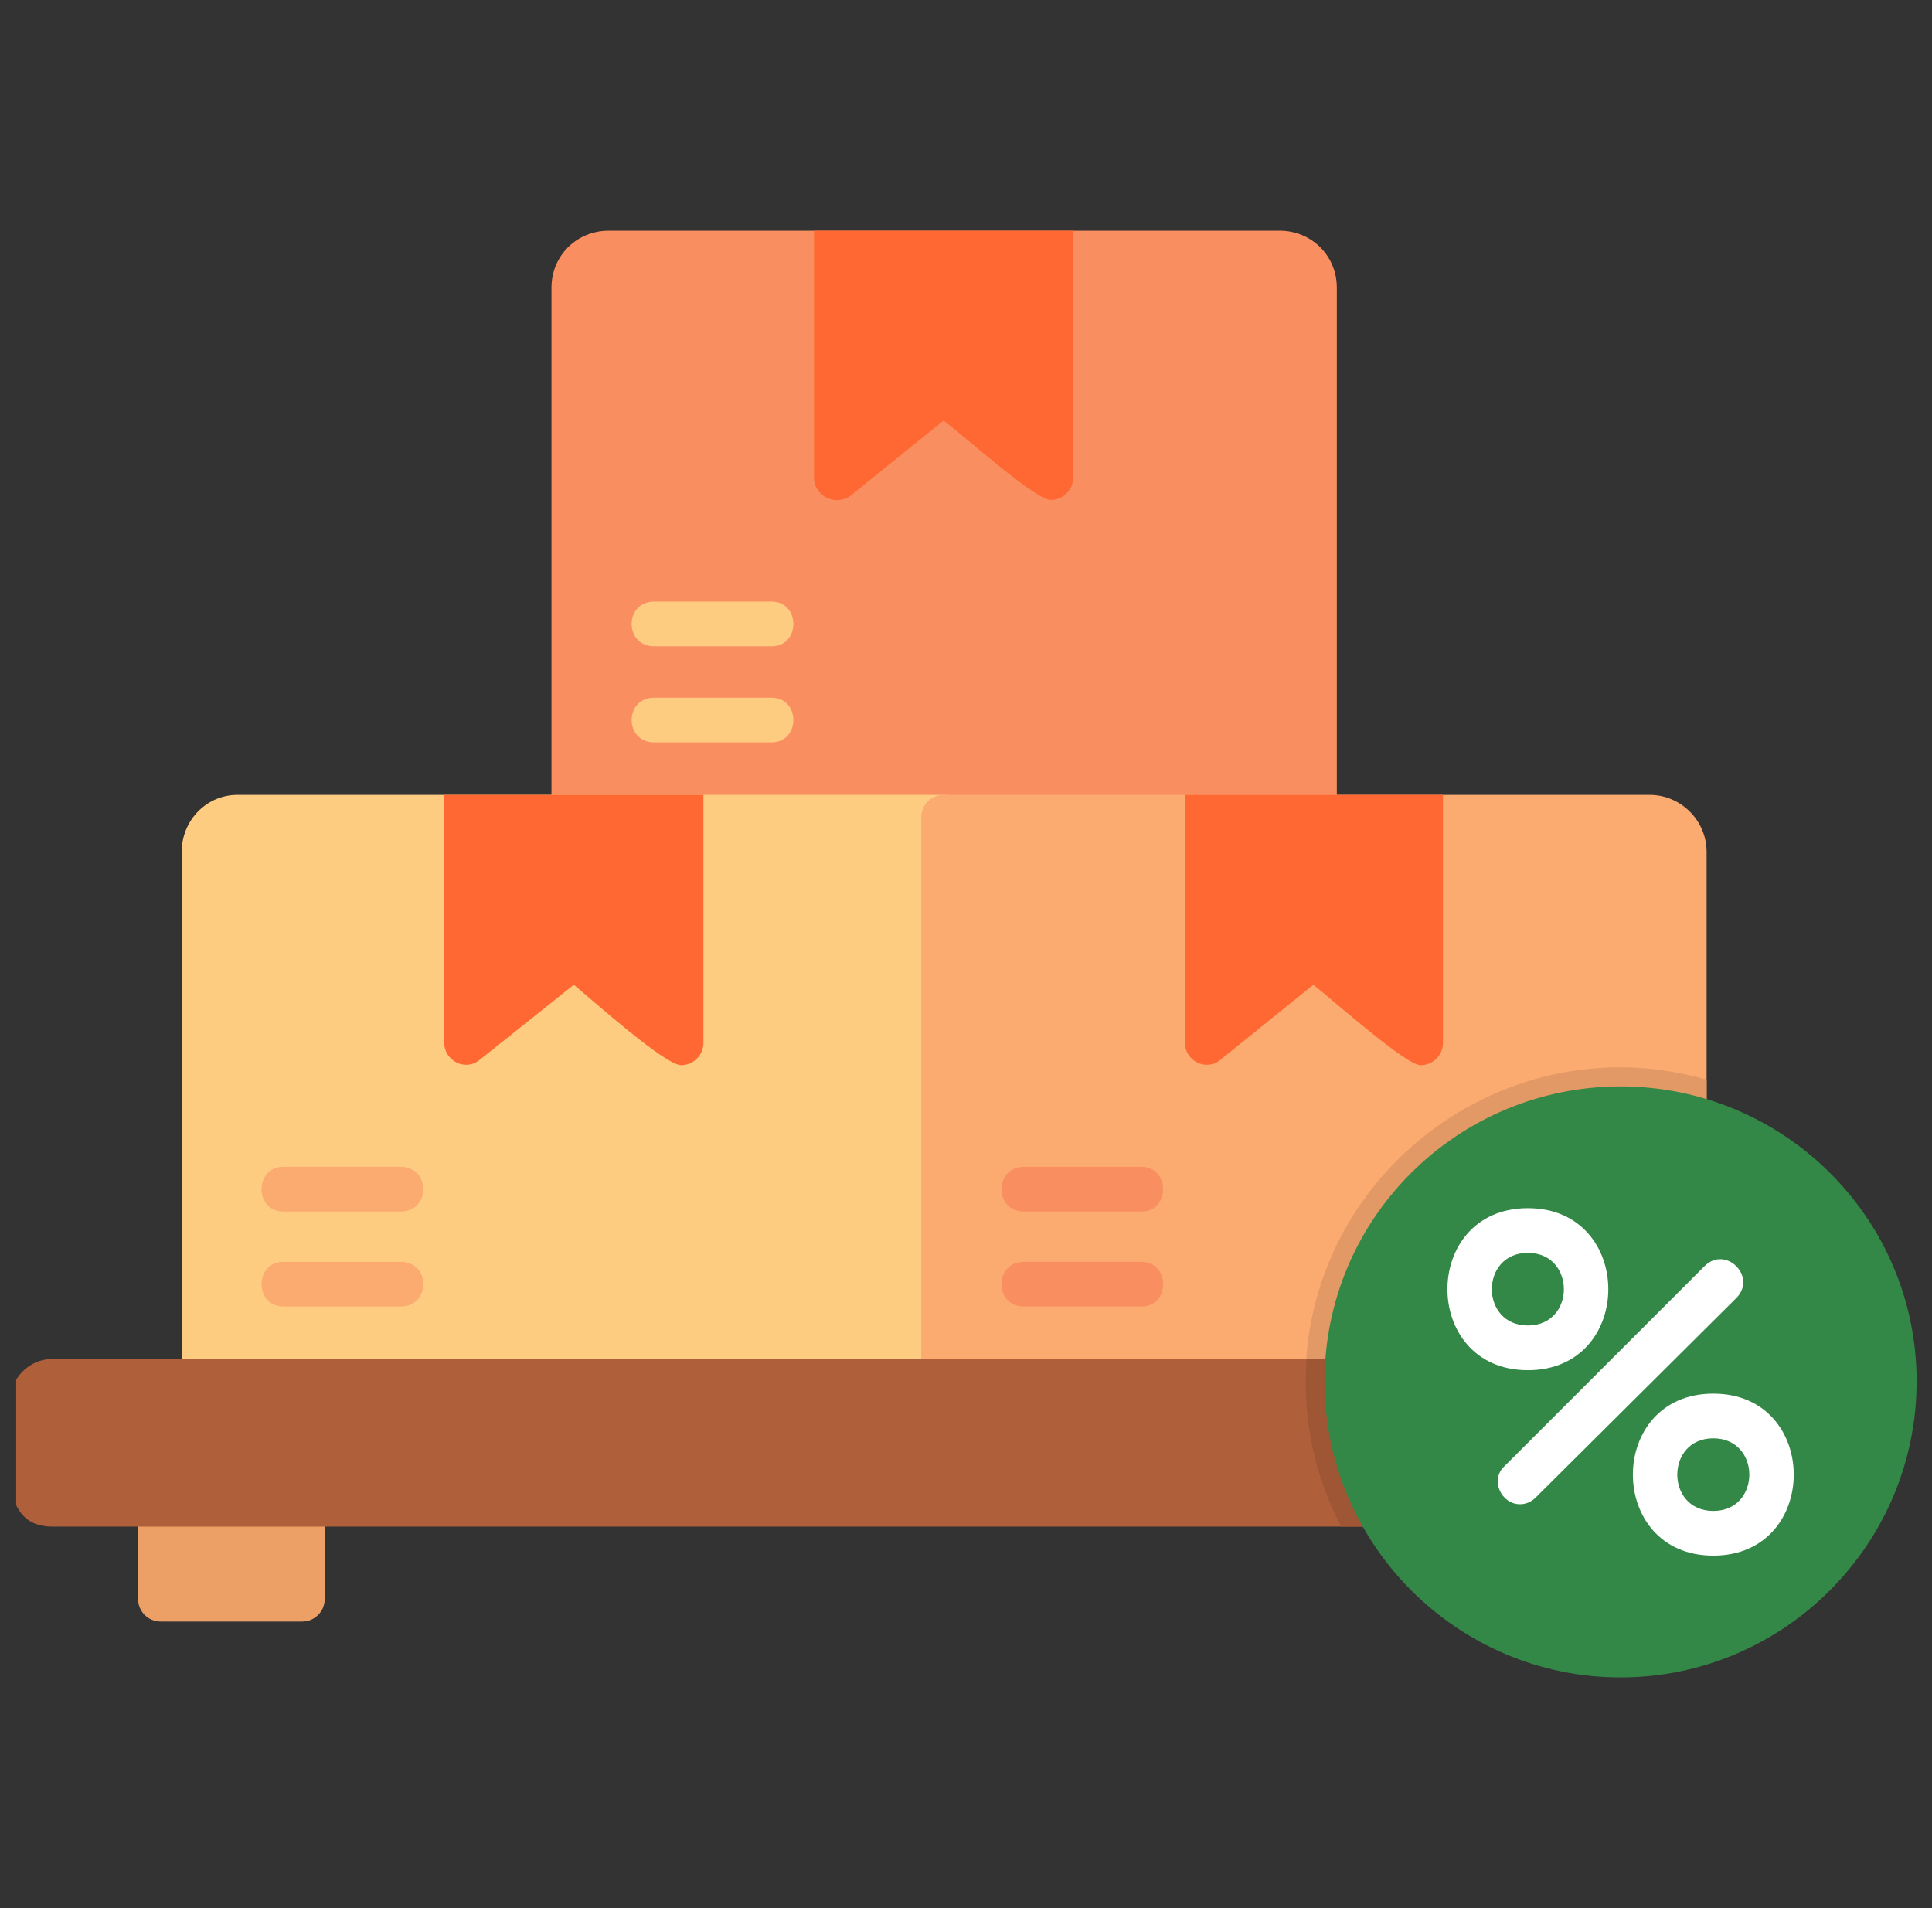 <svg xmlns="http://www.w3.org/2000/svg" width="81" height="80" viewBox="0 0 81 80" fill="none"><rect x="0" y="0" width="81" height="80" fill="#333333" stroke="none"/><g clip-path="url(#clip0_47_1713)"><path d="M55.11 35.199C54.595 35.199 23.121 34.59 23.121 34.263V12.062C23.121 10.704 24.198 9.673 25.509 9.673H53.658C54.97 9.673 56.047 10.704 56.047 12.062V34.263C56.047 34.778 55.625 35.199 55.11 35.199Z" fill="#F98F61"></path><path d="M34.127 9.673H44.994V20.024C44.994 20.539 44.572 20.961 44.057 20.961C43.401 20.961 40.497 18.338 39.56 17.635L35.673 20.773C35.064 21.242 34.127 20.82 34.127 20.024V9.673Z" fill="#FF6833"></path><path d="M12.676 67.985H6.728C6.213 67.985 5.791 67.564 5.791 67.048V63.067C5.791 61.803 12.489 62.13 12.676 62.13C13.191 62.13 13.613 62.552 13.613 63.067V67.048C13.613 67.564 13.191 67.985 12.676 67.985Z" fill="#EDA066"></path><path d="M39.56 58.852C39.045 58.852 7.618 59.18 7.618 57.915V35.714C7.618 34.403 8.648 33.326 9.96 33.326H39.56C40.076 33.326 40.497 33.747 40.497 34.262V57.915C40.497 58.43 40.076 58.852 39.56 58.852Z" fill="#FECC81"></path><path d="M18.625 33.326H29.491V43.724C29.491 44.239 29.069 44.66 28.554 44.66C27.898 44.66 24.948 42.037 24.058 41.288L20.123 44.426C19.514 44.941 18.625 44.473 18.625 43.724V33.326Z" fill="#FF6833"></path><path d="M39.561 58.852C39.046 58.852 38.624 58.43 38.624 57.915V34.262C38.624 33.747 39.046 33.326 39.561 33.326H69.162C70.473 33.326 71.55 34.403 71.55 35.714V58.43C71.55 59.648 39.935 58.852 39.561 58.852Z" fill="#FBAA70"></path><path d="M71.55 45.269V58.43C71.55 59.039 63.026 59.133 54.782 59.086C53.986 49.812 62.745 42.74 71.55 45.269Z" fill="#E29965"></path><path d="M49.677 33.326H60.497V43.724C60.497 44.239 60.075 44.66 59.56 44.66C58.951 44.66 56 42.037 55.063 41.288L51.176 44.426C50.567 44.941 49.677 44.473 49.677 43.724V33.326Z" fill="#FF6833"></path><path d="M57.686 64.004H2.185C-0.11 64.004 0.405 61.053 0.405 58.805C0.405 57.821 1.201 56.978 2.185 56.978H56.469C57.593 56.978 57.686 58.618 56.703 58.852C56.89 59.742 57.171 61.194 57.359 62.13C59.185 62.13 58.764 64.004 57.686 64.004Z" fill="#B05F3B"></path><path d="M57.686 64.004H56.234C55.11 61.896 54.595 59.461 54.782 56.978H56.468C57.593 56.978 57.686 58.618 56.703 58.852C56.89 59.742 57.171 61.194 57.358 62.13C59.185 62.13 58.764 64.004 57.686 64.004Z" fill="#9E5635"></path><path d="M67.944 70.327C61.105 70.327 55.532 64.753 55.532 57.915C55.532 51.077 61.105 45.55 67.944 45.55C74.782 45.55 80.355 51.077 80.355 57.915C80.355 64.753 74.782 70.327 67.944 70.327Z" fill="#338847"></path><path d="M63.728 63.067C62.932 63.067 62.464 62.037 63.073 61.475L71.457 53.091C72.347 52.201 73.658 53.512 72.815 54.402L64.384 62.786C64.197 62.974 63.963 63.067 63.728 63.067ZM71.831 65.222C67.335 65.222 67.335 58.43 71.831 58.43C76.328 58.43 76.328 65.222 71.831 65.222ZM71.831 63.348C73.845 63.348 73.845 60.304 71.831 60.304C69.817 60.304 69.817 63.348 71.831 63.348ZM64.056 57.447C59.56 57.447 59.56 50.655 64.056 50.655C68.553 50.655 68.553 57.447 64.056 57.447ZM64.056 55.573C66.07 55.573 66.07 52.529 64.056 52.529C62.042 52.529 62.042 55.573 64.056 55.573Z" fill="white"></path><path d="M47.851 50.796H42.933C41.668 50.796 41.668 48.922 42.933 48.922H47.851C49.069 48.922 49.069 50.796 47.851 50.796ZM47.851 54.777H42.933C41.668 54.777 41.668 52.904 42.933 52.904H47.851C49.069 52.904 49.069 54.777 47.851 54.777Z" fill="#F98F61"></path><path d="M16.798 50.796H11.88C10.662 50.796 10.662 48.922 11.88 48.922H16.798C18.063 48.922 18.063 50.796 16.798 50.796ZM16.798 54.777H11.88C10.662 54.777 10.662 52.904 11.88 52.904H16.798C18.063 52.904 18.063 54.777 16.798 54.777Z" fill="#FBAA70"></path><path d="M32.348 27.096H27.43C26.165 27.096 26.165 25.223 27.43 25.223H32.348C33.566 25.223 33.566 27.096 32.348 27.096ZM32.348 31.124H27.43C26.165 31.124 26.165 29.251 27.43 29.251H32.348C33.566 29.251 33.566 31.124 32.348 31.124Z" fill="#FECC81"></path></g><defs><clipPath id="clip0_47_1713"><rect width="80" height="80" fill="white" transform="translate(0.678)"></rect></clipPath></defs></svg>